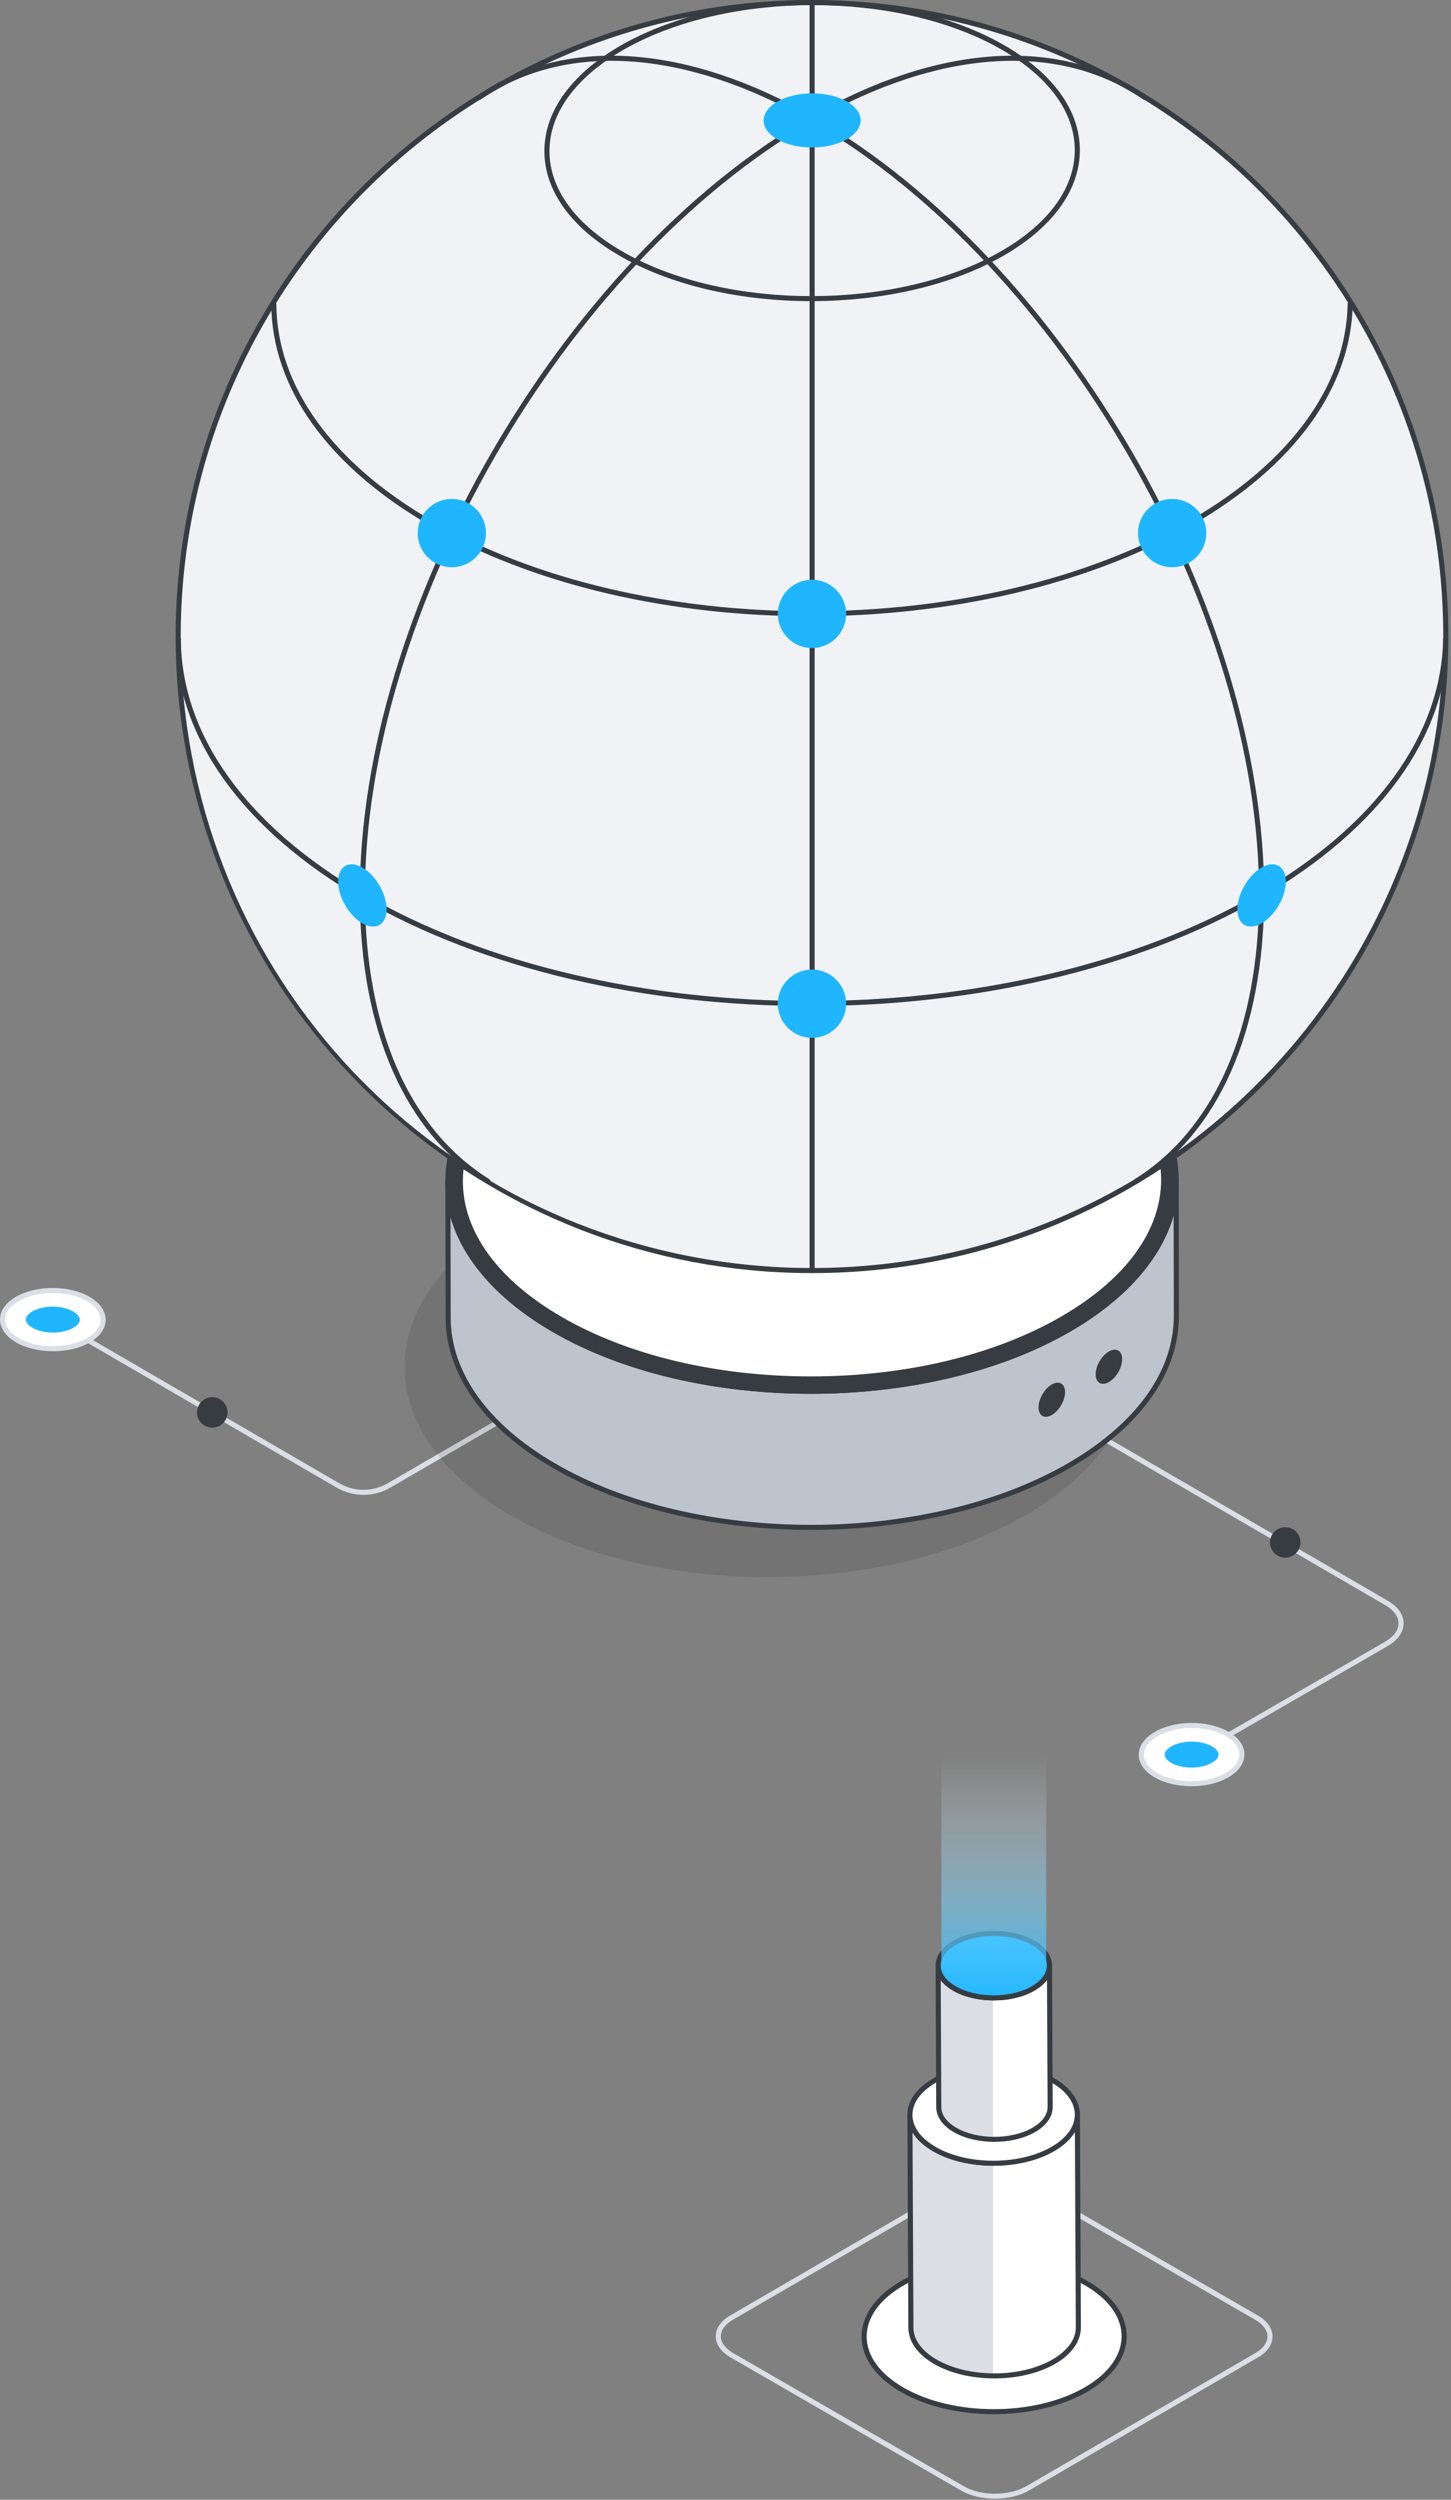 <svg width="292" height="503" viewBox="0 0 292 503" fill="none" xmlns="http://www.w3.org/2000/svg">
<rect x="0" y="0" width="292" height="503" fill="#808080" stroke="none"/>
<path d="M73.147 300.8C71.281 300.8 69.416 300.317 67.752 299.348L13.113 267.595C12.869 267.454 12.787 267.141 12.929 266.897C13.068 266.653 13.38 266.572 13.627 266.714L68.266 298.467C71.276 300.217 75.018 300.217 78.03 298.467L138.962 263.056C139.206 262.914 139.519 262.996 139.66 263.24C139.802 263.484 139.721 263.796 139.477 263.938L78.545 299.348C76.879 300.317 75.013 300.8 73.147 300.8Z" fill="#DBDEE4"/>
<path d="M42.714 287.276C44.408 287.276 45.781 285.902 45.781 284.208C45.781 282.514 44.408 281.141 42.714 281.141C41.02 281.141 39.647 282.514 39.647 284.208C39.647 285.902 41.02 287.276 42.714 287.276Z" fill="#373B42"/>
<path d="M17.765 261.392C21.729 263.68 21.753 267.396 17.812 269.684C13.873 271.972 7.463 271.972 3.498 269.684C-0.467 267.396 -0.485 263.683 3.453 261.395C7.392 259.104 13.8 259.102 17.765 261.392Z" fill="white"/>
<path d="M10.667 271.901C7.982 271.901 5.293 271.308 3.243 270.125C1.155 268.921 0.003 267.286 1.80576e-05 265.525C-0.005 263.775 1.134 262.151 3.193 260.951C7.269 258.582 13.92 258.585 18.019 260.949C20.108 262.156 21.26 263.791 21.262 265.554C21.265 267.304 20.129 268.928 18.069 270.128C16.033 271.308 13.348 271.901 10.667 271.901ZM10.601 260.183C8.103 260.183 5.608 260.734 3.71 261.836C1.973 262.843 1.021 264.153 1.023 265.523C1.026 266.903 1.994 268.223 3.755 269.238C7.576 271.445 13.763 271.442 17.555 269.241C19.289 268.233 20.242 266.924 20.242 265.554C20.239 264.171 19.268 262.851 17.507 261.833C15.6 260.734 13.099 260.183 10.601 260.183Z" fill="#DBDEE4"/>
<path d="M10.653 268.152C9.108 268.152 7.612 267.8 6.55 267.186C5.697 266.693 5.206 266.089 5.206 265.525C5.206 264.969 5.686 264.371 6.523 263.885C7.578 263.274 9.066 262.922 10.611 262.922C12.154 262.922 13.65 263.274 14.713 263.888C15.566 264.381 16.056 264.987 16.059 265.549C16.059 266.105 15.579 266.703 14.742 267.189C13.687 267.8 12.199 268.152 10.653 268.152Z" fill="#1FB6FF"/>
<path d="M246.383 350.128C246.207 350.128 246.037 350.036 245.94 349.874C245.801 349.63 245.885 349.317 246.129 349.176L278.721 330.359C280.474 329.349 281.437 328.034 281.44 326.662C281.443 325.3 280.493 323.996 278.766 322.993L203.859 279.456C203.615 279.314 203.533 279.002 203.675 278.758C203.814 278.514 204.126 278.433 204.373 278.574L279.28 322.106C281.335 323.3 282.466 324.919 282.463 326.662C282.461 328.414 281.314 330.041 279.233 331.243L246.64 350.06C246.559 350.107 246.472 350.128 246.383 350.128Z" fill="#DBDEE4"/>
<path d="M232.667 348.921C228.702 351.209 228.679 354.925 232.62 357.213C236.559 359.501 242.969 359.501 246.934 357.213C250.899 354.925 250.917 351.212 246.978 348.924C243.04 346.636 236.632 346.63 232.667 348.921Z" fill="white"/>
<path d="M239.765 359.43C237.081 359.43 234.399 358.837 232.36 357.654C230.298 356.455 229.167 354.83 229.167 353.08C229.17 351.317 230.322 349.682 232.41 348.478C236.512 346.111 243.161 346.111 247.233 348.48C249.296 349.679 250.432 351.304 250.429 353.054C250.424 354.815 249.275 356.449 247.186 357.654C245.139 358.837 242.45 359.43 239.765 359.43ZM239.834 347.709C237.336 347.709 234.832 348.26 232.925 349.362C231.164 350.377 230.193 351.7 230.19 353.08C230.188 354.45 231.14 355.759 232.875 356.767C236.666 358.971 242.862 358.968 246.677 356.764C248.435 355.749 249.406 354.429 249.409 353.049C249.409 351.679 248.456 350.367 246.719 349.359C244.824 348.263 242.332 347.709 239.834 347.709Z" fill="#DBDEE4"/>
<path d="M239.779 355.681C241.324 355.681 242.82 355.329 243.882 354.715C244.735 354.222 245.226 353.618 245.226 353.054C245.226 352.498 244.746 351.899 243.909 351.414C242.854 350.803 241.366 350.451 239.82 350.451C238.278 350.451 236.782 350.803 235.719 351.417C234.866 351.91 234.376 352.516 234.373 353.078C234.373 353.634 234.853 354.232 235.69 354.718C236.745 355.329 238.233 355.681 239.779 355.681Z" fill="#1FB6FF"/>
<path d="M258.64 313.442C260.334 313.442 261.707 312.069 261.707 310.375C261.707 308.68 260.334 307.307 258.64 307.307C256.946 307.307 255.572 308.68 255.572 310.375C255.572 312.069 256.946 313.442 258.64 313.442Z" fill="#373B42"/>
<g opacity="0.1">
<path d="M103.045 244.901C74.346 261.468 74.197 288.343 102.72 304.922C131.245 321.498 177.627 321.49 206.326 304.922C235.037 288.346 235.213 261.471 206.69 244.895C178.167 228.317 131.757 228.325 103.045 244.901Z" fill="black"/>
</g>
<path d="M90.135 237.747L90.182 265.124C90.213 275.916 97.306 286.696 111.478 294.932C140.004 311.508 186.386 311.5 215.084 294.932C229.54 286.588 236.761 275.633 236.73 264.693L236.683 237.317C236.714 248.254 229.49 259.209 215.037 267.556C186.338 284.124 139.954 284.132 111.431 267.556C97.259 259.317 90.166 248.54 90.135 237.747Z" fill="#BEC4CD"/>
<path d="M163.216 307.845C144.36 307.845 125.532 303.689 111.224 295.373C97.359 287.315 89.707 276.572 89.673 265.126L89.623 237.75C89.623 237.467 89.851 237.238 90.132 237.238C90.135 237.238 90.135 237.238 90.135 237.238C90.415 237.238 90.646 237.467 90.646 237.748C90.678 248.818 98.151 259.249 111.688 267.115C140.014 283.576 186.265 283.578 214.783 267.115C228.587 259.144 236.181 248.582 236.173 237.37V237.322C236.173 237.322 236.173 237.322 236.173 237.32C236.173 237.036 236.402 236.808 236.682 236.808C236.685 236.808 236.685 236.808 236.685 236.808C236.966 236.808 237.197 237.036 237.197 237.317C237.197 237.333 237.197 237.351 237.197 237.37L237.244 264.696C237.276 276.307 229.498 287.205 215.342 295.378C200.946 303.686 182.067 307.845 163.216 307.845ZM90.659 244.916L90.696 265.121C90.725 276.189 98.201 286.62 111.738 294.489C140.067 310.952 186.315 310.952 214.83 294.489C228.653 286.507 236.25 275.927 236.221 264.696L236.184 244.554C233.66 253.408 226.462 261.55 215.294 268C186.496 284.628 139.791 284.625 111.174 267.997C100.25 261.647 93.181 253.633 90.659 244.916Z" fill="#373B42"/>
<path d="M111.757 207.532C83.058 224.1 82.909 250.975 111.432 267.554C139.957 284.129 186.339 284.121 215.038 267.554C243.749 250.978 243.925 224.103 215.402 207.527C186.879 190.948 140.469 190.956 111.757 207.532Z" fill="#373B42"/>
<path d="M163.169 280.466C144.312 280.466 125.485 276.31 111.174 267.994C97.261 259.91 89.607 249.128 89.623 237.64C89.639 226.076 97.411 215.226 111.499 207.091C140.313 190.455 187.036 190.453 215.659 207.086C229.561 215.165 237.21 225.939 237.194 237.425C237.176 248.997 229.398 259.855 215.292 268C200.896 276.31 182.019 280.466 163.169 280.466ZM112.014 207.976C98.251 215.921 90.665 226.456 90.646 237.64C90.631 248.75 98.104 259.214 111.688 267.11C140.014 283.57 186.265 283.573 214.783 267.11C228.559 259.157 236.158 248.611 236.173 237.42C236.187 226.315 228.719 215.855 215.145 207.968C186.811 191.5 140.542 191.502 112.014 207.976Z" fill="#373B42"/>
<path d="M163.166 277.478C144.035 277.478 126.107 273.185 112.691 265.389C99.749 257.866 92.628 248.015 92.644 237.645C92.659 227.202 99.894 217.278 113.011 209.702C126.527 201.899 144.517 197.603 163.665 197.603C182.802 197.603 200.731 201.896 214.148 209.692C227.082 217.21 234.195 227.055 234.182 237.417C234.166 247.868 226.924 257.8 213.788 265.384C200.277 273.182 182.3 277.478 163.166 277.478Z" fill="white"/>
<path d="M163.166 277.989C143.945 277.989 125.929 273.67 112.431 265.83C99.327 258.212 92.116 248.202 92.129 237.645C92.145 227.013 99.471 216.931 112.754 209.261C126.346 201.413 144.425 197.091 163.662 197.091C182.885 197.091 200.907 201.41 214.402 209.251C227.498 216.866 234.704 226.868 234.688 237.42C234.675 248.06 227.344 258.149 214.043 265.827C200.456 273.67 182.389 277.989 163.166 277.989ZM163.662 198.115C144.601 198.115 126.703 202.389 113.265 210.146C100.311 217.624 93.168 227.391 93.152 237.645C93.139 247.824 100.169 257.519 112.945 264.945C126.286 272.697 144.123 276.966 163.166 276.966C182.213 276.966 200.099 272.694 213.531 264.94C226.501 257.451 233.652 247.677 233.667 237.417C233.683 227.246 226.659 217.556 213.89 210.133C200.547 202.384 182.709 198.115 163.662 198.115Z" fill="#373B42"/>
<path d="M290.958 128.088C290.958 179.224 260.876 223.352 217.412 243.696C201.007 251.374 182.699 255.664 163.382 255.664C159.238 255.664 155.137 255.47 151.093 255.079C86.42 248.892 35.86 194.389 35.86 128.088C35.86 57.589 92.94 0.512 163.382 0.512C206.803 0.512 245.137 22.168 268.174 55.269C274.261 64.028 279.291 73.585 283.049 83.753C288.166 97.56 290.958 112.494 290.958 128.088Z" fill="#F0F2F5"/>
<path d="M163.379 256.176C159.233 256.176 155.081 255.979 151.038 255.588C119.497 252.571 90.305 237.968 68.841 214.47C47.24 190.823 35.346 160.145 35.346 128.088C35.346 57.46 92.782 0 163.379 0C205.302 0 244.631 20.551 268.588 54.975C274.773 63.873 279.8 73.496 283.526 83.574C288.795 97.791 291.466 112.766 291.466 128.088C291.466 177.603 262.482 223.163 217.627 244.161C200.595 252.135 182.342 256.176 163.379 256.176ZM163.379 1.023C93.344 1.023 36.369 58.025 36.369 128.088C36.369 193.935 85.708 248.312 151.138 254.57C155.15 254.958 159.269 255.153 163.381 255.153C182.193 255.153 200.298 251.143 217.194 243.232C261.695 222.402 290.446 177.207 290.446 128.085C290.446 112.887 287.795 98.03 282.568 83.926C278.871 73.929 273.886 64.382 267.751 55.555C243.985 21.409 204.966 1.023 163.379 1.023Z" fill="#373B42"/>
<path d="M98.183 238.212C98.088 238.212 97.997 238.186 97.913 238.133C81.544 227.923 72.489 207.39 72.413 180.316C72.25 122.816 112.814 52.538 162.841 23.655C188.598 8.782 213.329 7.163 230.698 19.208C230.928 19.368 230.986 19.688 230.826 19.919C230.666 20.152 230.346 20.207 230.115 20.047C213.09 8.239 188.755 9.877 163.353 24.542C113.609 53.262 73.271 123.139 73.436 180.313C73.509 207.023 82.397 227.249 98.453 237.265C98.692 237.414 98.768 237.729 98.616 237.971C98.521 238.125 98.353 238.212 98.183 238.212Z" fill="#373B42"/>
<path d="M228.63 238.212C228.46 238.212 228.292 238.125 228.197 237.971C228.048 237.732 228.121 237.414 228.36 237.265C244.416 227.249 253.301 207.023 253.377 180.313C253.54 123.139 213.204 53.262 163.461 24.542C138.06 9.877 113.725 8.239 96.698 20.047C96.465 20.207 96.147 20.152 95.987 19.919C95.824 19.685 95.882 19.368 96.115 19.208C113.481 7.161 138.218 8.788 163.972 23.655C213.999 52.538 254.566 122.816 254.4 180.316C254.324 207.39 245.269 227.926 228.9 238.133C228.814 238.188 228.722 238.212 228.63 238.212Z" fill="#373B42"/>
<path d="M163.432 256.176C163.151 256.176 162.92 255.948 162.92 255.664V0.512C162.92 0.228 163.151 0 163.432 0C163.712 0 163.943 0.228 163.943 0.512V255.664C163.943 255.948 163.712 256.176 163.432 256.176Z" fill="#373B42"/>
<path d="M162.98 202.439C130.227 202.439 97.524 195.22 72.67 180.775C48.726 166.86 35.477 148.324 35.364 128.576C35.362 128.293 35.59 128.064 35.873 128.062H35.876C36.157 128.062 36.385 128.29 36.388 128.571C36.501 147.941 49.568 166.168 73.187 179.891C122.604 208.611 203.277 208.611 253.02 179.891C276.799 166.162 290.081 147.933 290.42 128.563C290.425 128.282 290.69 128.059 290.939 128.062C291.223 128.067 291.446 128.301 291.443 128.581C291.097 148.324 277.636 166.86 253.531 180.775C228.52 195.218 195.725 202.439 162.98 202.439Z" fill="#373B42"/>
<path d="M163.043 124.005C135.216 124.005 107.427 117.87 86.309 105.598C65.953 93.769 54.688 78.001 54.588 61.202C54.585 60.919 54.814 60.69 55.094 60.688C55.097 60.688 55.1 60.688 55.1 60.688C55.38 60.688 55.609 60.913 55.611 61.197C55.708 77.618 66.792 93.073 86.826 104.716C128.774 129.093 197.252 129.093 239.472 104.716C259.64 93.071 270.908 77.613 271.197 61.192C271.202 60.911 271.393 60.659 271.716 60.69C271.999 60.696 272.222 60.929 272.22 61.21C271.923 78.004 260.477 93.771 239.984 105.603C218.732 117.867 190.868 124.005 163.043 124.005Z" fill="#373B42"/>
<path d="M242.757 107.269C242.757 111.056 239.671 114.141 235.885 114.141C232.099 114.141 229.013 111.056 229.013 107.269C229.013 103.483 232.099 100.397 235.885 100.397C239.671 100.397 242.757 103.483 242.757 107.269Z" fill="#1FB6FF"/>
<path d="M97.797 107.269C97.797 111.056 94.711 114.141 90.925 114.141C87.138 114.141 84.053 111.056 84.053 107.269C84.053 103.483 87.138 100.397 90.925 100.397C94.711 100.397 97.797 103.483 97.797 107.269Z" fill="#1FB6FF"/>
<path d="M72.94 174.577C75.621 176.125 77.81 179.915 77.799 182.998C77.791 186.094 75.59 187.335 72.906 185.784C70.224 184.236 68.035 180.463 68.046 177.367C68.056 174.281 70.258 173.027 72.94 174.577Z" fill="#1FB6FF"/>
<path d="M253.872 174.577C251.191 176.125 249.002 179.915 249.013 182.998C249.021 186.094 251.222 187.335 253.906 185.784C256.588 184.236 258.777 180.463 258.766 177.367C258.756 174.281 256.554 173.027 253.872 174.577Z" fill="#1FB6FF"/>
<path d="M170.275 123.53C170.275 127.316 167.189 130.402 163.403 130.402C159.616 130.402 156.53 127.316 156.53 123.53C156.53 119.744 159.616 116.658 163.403 116.658C167.189 116.658 170.275 119.744 170.275 123.53Z" fill="#1FB6FF"/>
<path d="M170.275 201.969C170.275 205.756 167.189 208.841 163.403 208.841C159.616 208.841 156.53 205.756 156.53 201.969C156.53 198.183 159.616 195.097 163.403 195.097C167.189 195.097 170.275 198.183 170.275 201.969Z" fill="#1FB6FF"/>
<path d="M163.253 60.599C149.498 60.599 135.764 57.676 125.326 51.829C115.142 46.125 109.542 38.507 109.553 30.381C109.566 22.202 115.249 14.534 125.562 8.796C146.577 -2.902 180.666 -2.905 201.548 8.79C211.723 14.49 217.323 22.102 217.31 30.226C217.297 38.41 211.605 46.083 201.28 51.829C190.779 57.676 177.005 60.599 163.253 60.599ZM125.811 9.242L126.058 9.688C116.084 15.238 110.584 22.587 110.576 30.381C110.566 38.119 115.979 45.419 125.824 50.934C146.425 62.475 180.052 62.475 200.784 50.934C210.768 45.377 216.273 38.022 216.287 30.223C216.297 22.488 210.884 15.193 201.046 9.683C180.443 -1.86 146.806 -1.858 126.055 9.688L125.811 9.242Z" fill="#373B42"/>
<path d="M156.556 20.381C152.736 22.506 152.715 25.957 156.514 28.082C160.311 30.21 166.486 30.207 170.306 28.082C174.129 25.954 174.153 22.506 170.353 20.378C166.556 18.253 160.377 18.253 156.556 20.381Z" fill="#1FB6FF"/>
<path d="M223.145 271.954C224.62 271.101 225.825 271.786 225.827 273.479C225.832 275.174 224.638 277.244 223.161 278.094C221.694 278.942 220.493 278.257 220.487 276.559C220.485 274.869 221.679 272.802 223.145 271.954Z" fill="#373B42"/>
<path d="M211.652 278.593C213.127 277.74 214.331 278.425 214.334 280.117C214.339 281.812 213.145 283.883 211.668 284.733C210.201 285.58 208.999 284.896 208.994 283.198C208.992 281.508 210.185 279.44 211.652 278.593Z" fill="#373B42"/>
<path d="M200.243 502.795C197.777 502.795 195.31 502.252 193.429 501.166L147.028 474.375C145.102 473.265 144.042 471.753 144.037 470.126C144.034 468.507 145.081 467.009 146.981 465.904L193.082 439.113C196.827 436.938 202.93 436.941 206.696 439.113L253.096 465.902C255.019 467.012 256.082 468.521 256.085 470.15C256.087 471.769 255.043 473.27 253.143 474.375L207.042 501.166C205.168 502.252 202.707 502.795 200.243 502.795ZM199.881 438.489C197.601 438.489 195.326 438.99 193.599 439.995L147.498 466.786C145.926 467.699 145.06 468.885 145.06 470.124C145.063 471.373 145.945 472.567 147.54 473.49L193.94 500.281C197.425 502.291 203.069 502.291 206.525 500.281L252.626 473.49C254.198 472.577 255.064 471.391 255.061 470.153C255.059 468.904 254.179 467.71 252.584 466.789L206.184 440C204.442 438.993 202.161 438.489 199.881 438.489Z" fill="#DBDEE4"/>
<path d="M181.62 459.412C171.368 465.332 171.316 474.923 181.518 480.853C191.701 486.773 208.264 486.773 218.516 480.853C228.75 474.944 228.805 465.351 218.618 459.433C208.416 453.503 191.854 453.503 181.62 459.412Z" fill="white"/>
<path d="M199.99 485.789C193.197 485.789 186.414 484.291 181.258 481.297C176.175 478.342 173.378 474.388 173.386 470.163C173.391 465.912 176.228 461.939 181.365 458.972C191.733 452.986 208.558 452.997 218.875 458.993C223.95 461.942 226.74 465.891 226.734 470.116C226.729 474.364 223.9 478.334 218.77 481.297C213.583 484.291 206.781 485.789 199.99 485.789ZM181.877 459.856C177.067 462.632 174.414 466.293 174.409 470.163C174.404 474.01 177.02 477.649 181.775 480.41C191.798 486.238 208.164 486.235 218.259 480.41C223.061 477.636 225.706 473.981 225.714 470.113C225.719 466.269 223.108 462.632 218.361 459.874C208.327 454.044 191.956 454.036 181.877 459.856Z" fill="#373B42"/>
<path d="M183.11 425.576L183.31 468.371C183.318 470.853 184.95 473.335 188.217 475.233C194.777 479.045 205.443 479.045 212.045 475.233C215.362 473.317 217.018 470.803 217.01 468.292L216.81 425.497C216.818 428.008 215.16 430.522 211.846 432.438C205.244 436.25 194.577 436.25 188.017 432.438C184.753 430.541 183.118 428.061 183.11 425.576Z" fill="white"/>
<path d="M188.017 432.438C191.276 434.332 195.548 435.279 199.833 435.293V478.077C195.616 478.035 191.426 477.098 188.217 475.233C184.95 473.335 183.318 470.853 183.31 468.371L183.11 425.576C183.118 428.061 184.753 430.541 188.017 432.438Z" fill="#DBDEE4"/>
<path d="M200.114 478.591C195.706 478.591 191.305 477.62 187.959 475.676C184.64 473.747 182.806 471.152 182.798 468.373L182.599 425.594C182.599 425.589 182.599 425.586 182.599 425.584V425.581C182.599 425.298 182.827 425.07 183.108 425.07H183.11C183.391 425.07 183.619 425.298 183.622 425.579V425.597C183.638 427.993 185.288 430.265 188.274 432.002C194.682 435.726 205.144 435.726 211.591 432.002C214.635 430.244 216.309 427.938 216.299 425.505C216.299 425.222 216.527 424.993 216.808 424.993H216.81C217.091 424.993 217.319 425.222 217.322 425.502L217.521 468.297C217.527 471.113 215.674 473.737 212.3 475.684C208.933 477.62 204.52 478.591 200.114 478.591ZM183.638 429.092L183.821 468.368C183.827 470.772 185.48 473.049 188.474 474.789C194.882 478.515 205.341 478.512 211.788 474.789C214.832 473.031 216.506 470.724 216.498 468.292L216.314 429C215.441 430.451 214.016 431.774 212.1 432.881C205.367 436.767 194.451 436.77 187.757 432.881C185.9 431.797 184.506 430.509 183.638 429.092Z" fill="#373B42"/>
<path d="M188.086 418.63C181.484 422.443 181.447 428.62 188.02 432.438C194.58 436.251 205.247 436.251 211.849 432.438C218.44 428.633 218.474 422.454 211.914 418.641C205.341 414.826 194.677 414.826 188.086 418.63Z" fill="white"/>
<path d="M199.917 435.797C195.509 435.797 191.106 434.826 187.76 432.881C184.428 430.945 182.596 428.342 182.599 425.552C182.604 422.747 184.462 420.131 187.828 418.187C194.554 414.303 205.472 414.309 212.169 418.2C215.496 420.134 217.325 422.732 217.322 425.521C217.317 428.326 215.464 430.94 212.103 432.881C208.736 434.826 204.323 435.797 199.917 435.797ZM199.993 416.287C195.776 416.287 191.56 417.216 188.34 419.074C185.299 420.829 183.625 423.13 183.622 425.555C183.617 427.964 185.27 430.252 188.274 432C194.682 435.723 205.144 435.723 211.591 432C214.625 430.247 216.299 427.948 216.299 425.524C216.304 423.115 214.653 420.829 211.654 419.087C208.445 417.219 204.22 416.287 199.993 416.287Z" fill="#373B42"/>
<path d="M188.789 395.565L188.92 424.025C188.926 425.676 190.012 427.326 192.185 428.588C196.548 431.123 203.641 431.123 208.031 428.588C210.235 427.316 211.337 425.644 211.332 423.973L211.201 395.513C211.206 397.184 210.104 398.856 207.9 400.129C203.51 402.663 196.414 402.663 192.053 400.129C189.881 398.866 188.794 397.216 188.789 395.565Z" fill="white"/>
<path d="M192.05 400.129C194.197 401.378 197.007 402.005 199.831 402.023V430.475C197.052 430.438 194.297 429.816 192.182 428.588C190.009 427.326 188.923 425.676 188.917 424.025L188.786 395.565C188.794 397.216 189.88 398.866 192.05 400.129Z" fill="#DBDEE4"/>
<path d="M200.096 430.989C197.136 430.989 194.176 430.336 191.927 429.029C189.665 427.715 188.416 425.938 188.409 424.025L188.277 395.581C188.277 395.576 188.277 395.573 188.277 395.568V395.565C188.277 395.565 188.277 395.565 188.277 395.563C188.277 395.279 188.506 395.051 188.786 395.051H188.789C189.07 395.051 189.298 395.279 189.301 395.56V395.579C189.314 397.106 190.379 398.562 192.31 399.685C196.522 402.133 203.402 402.133 207.645 399.685C209.613 398.549 210.694 397.066 210.689 395.516C210.686 395.232 210.917 395.004 211.198 395.001H211.201C211.481 395.001 211.71 395.23 211.712 395.51L211.846 423.97C211.851 425.907 210.587 427.704 208.288 429.032C206.026 430.336 203.058 430.989 200.096 430.989ZM189.314 398.462L189.432 424.023C189.437 425.558 190.508 427.022 192.442 428.148C196.653 430.596 203.531 430.596 207.774 428.148C209.742 427.011 210.825 425.529 210.82 423.975L210.699 398.402C210.101 399.208 209.243 399.942 208.152 400.572C203.628 403.183 196.288 403.183 191.791 400.572C190.739 399.958 189.904 399.244 189.314 398.462Z" fill="#373B42"/>
<path d="M192.095 390.944C187.705 393.479 187.681 397.588 192.05 400.128C196.414 402.663 203.507 402.663 207.897 400.128C212.281 397.596 212.302 393.49 207.941 390.955C203.572 388.415 196.48 388.412 192.095 390.944Z" fill="#1FB6FF"/>
<path d="M199.965 402.529C197.002 402.529 194.042 401.876 191.794 400.569C189.524 399.249 188.275 397.468 188.277 395.547C188.28 393.618 189.545 391.826 191.841 390.501C196.362 387.893 203.699 387.895 208.201 390.512C210.469 391.829 211.715 393.61 211.712 395.529C211.71 397.457 210.448 399.247 208.157 400.569C205.892 401.876 202.927 402.529 199.965 402.529ZM200.017 389.554C197.244 389.554 194.47 390.165 192.352 391.385C190.387 392.522 189.301 393.999 189.301 395.547C189.298 397.085 190.369 398.554 192.31 399.682C196.522 402.131 203.402 402.131 207.645 399.682C209.608 398.551 210.689 397.074 210.689 395.526C210.694 393.988 209.626 392.521 207.687 391.393C205.575 390.168 202.796 389.554 200.017 389.554Z" fill="#373B42"/>
<path d="M210.542 350.955V395.44C210.487 396.961 209.455 398.457 207.469 399.627C203.31 402.02 196.619 402.02 192.486 399.627C190.502 398.457 189.495 396.964 189.439 395.44V350.955H210.542Z" fill="url(#paint0_linear_0_3837)"/>
<defs>
<linearGradient id="paint0_linear_0_3837" x1="199.991" y1="403.331" x2="199.991" y2="353.276" gradientUnits="userSpaceOnUse">
<stop stop-color="#1FB6FF" stop-opacity="0.9"/>
<stop offset="1" stop-color="white" stop-opacity="0"/>
</linearGradient>
</defs>
</svg>
